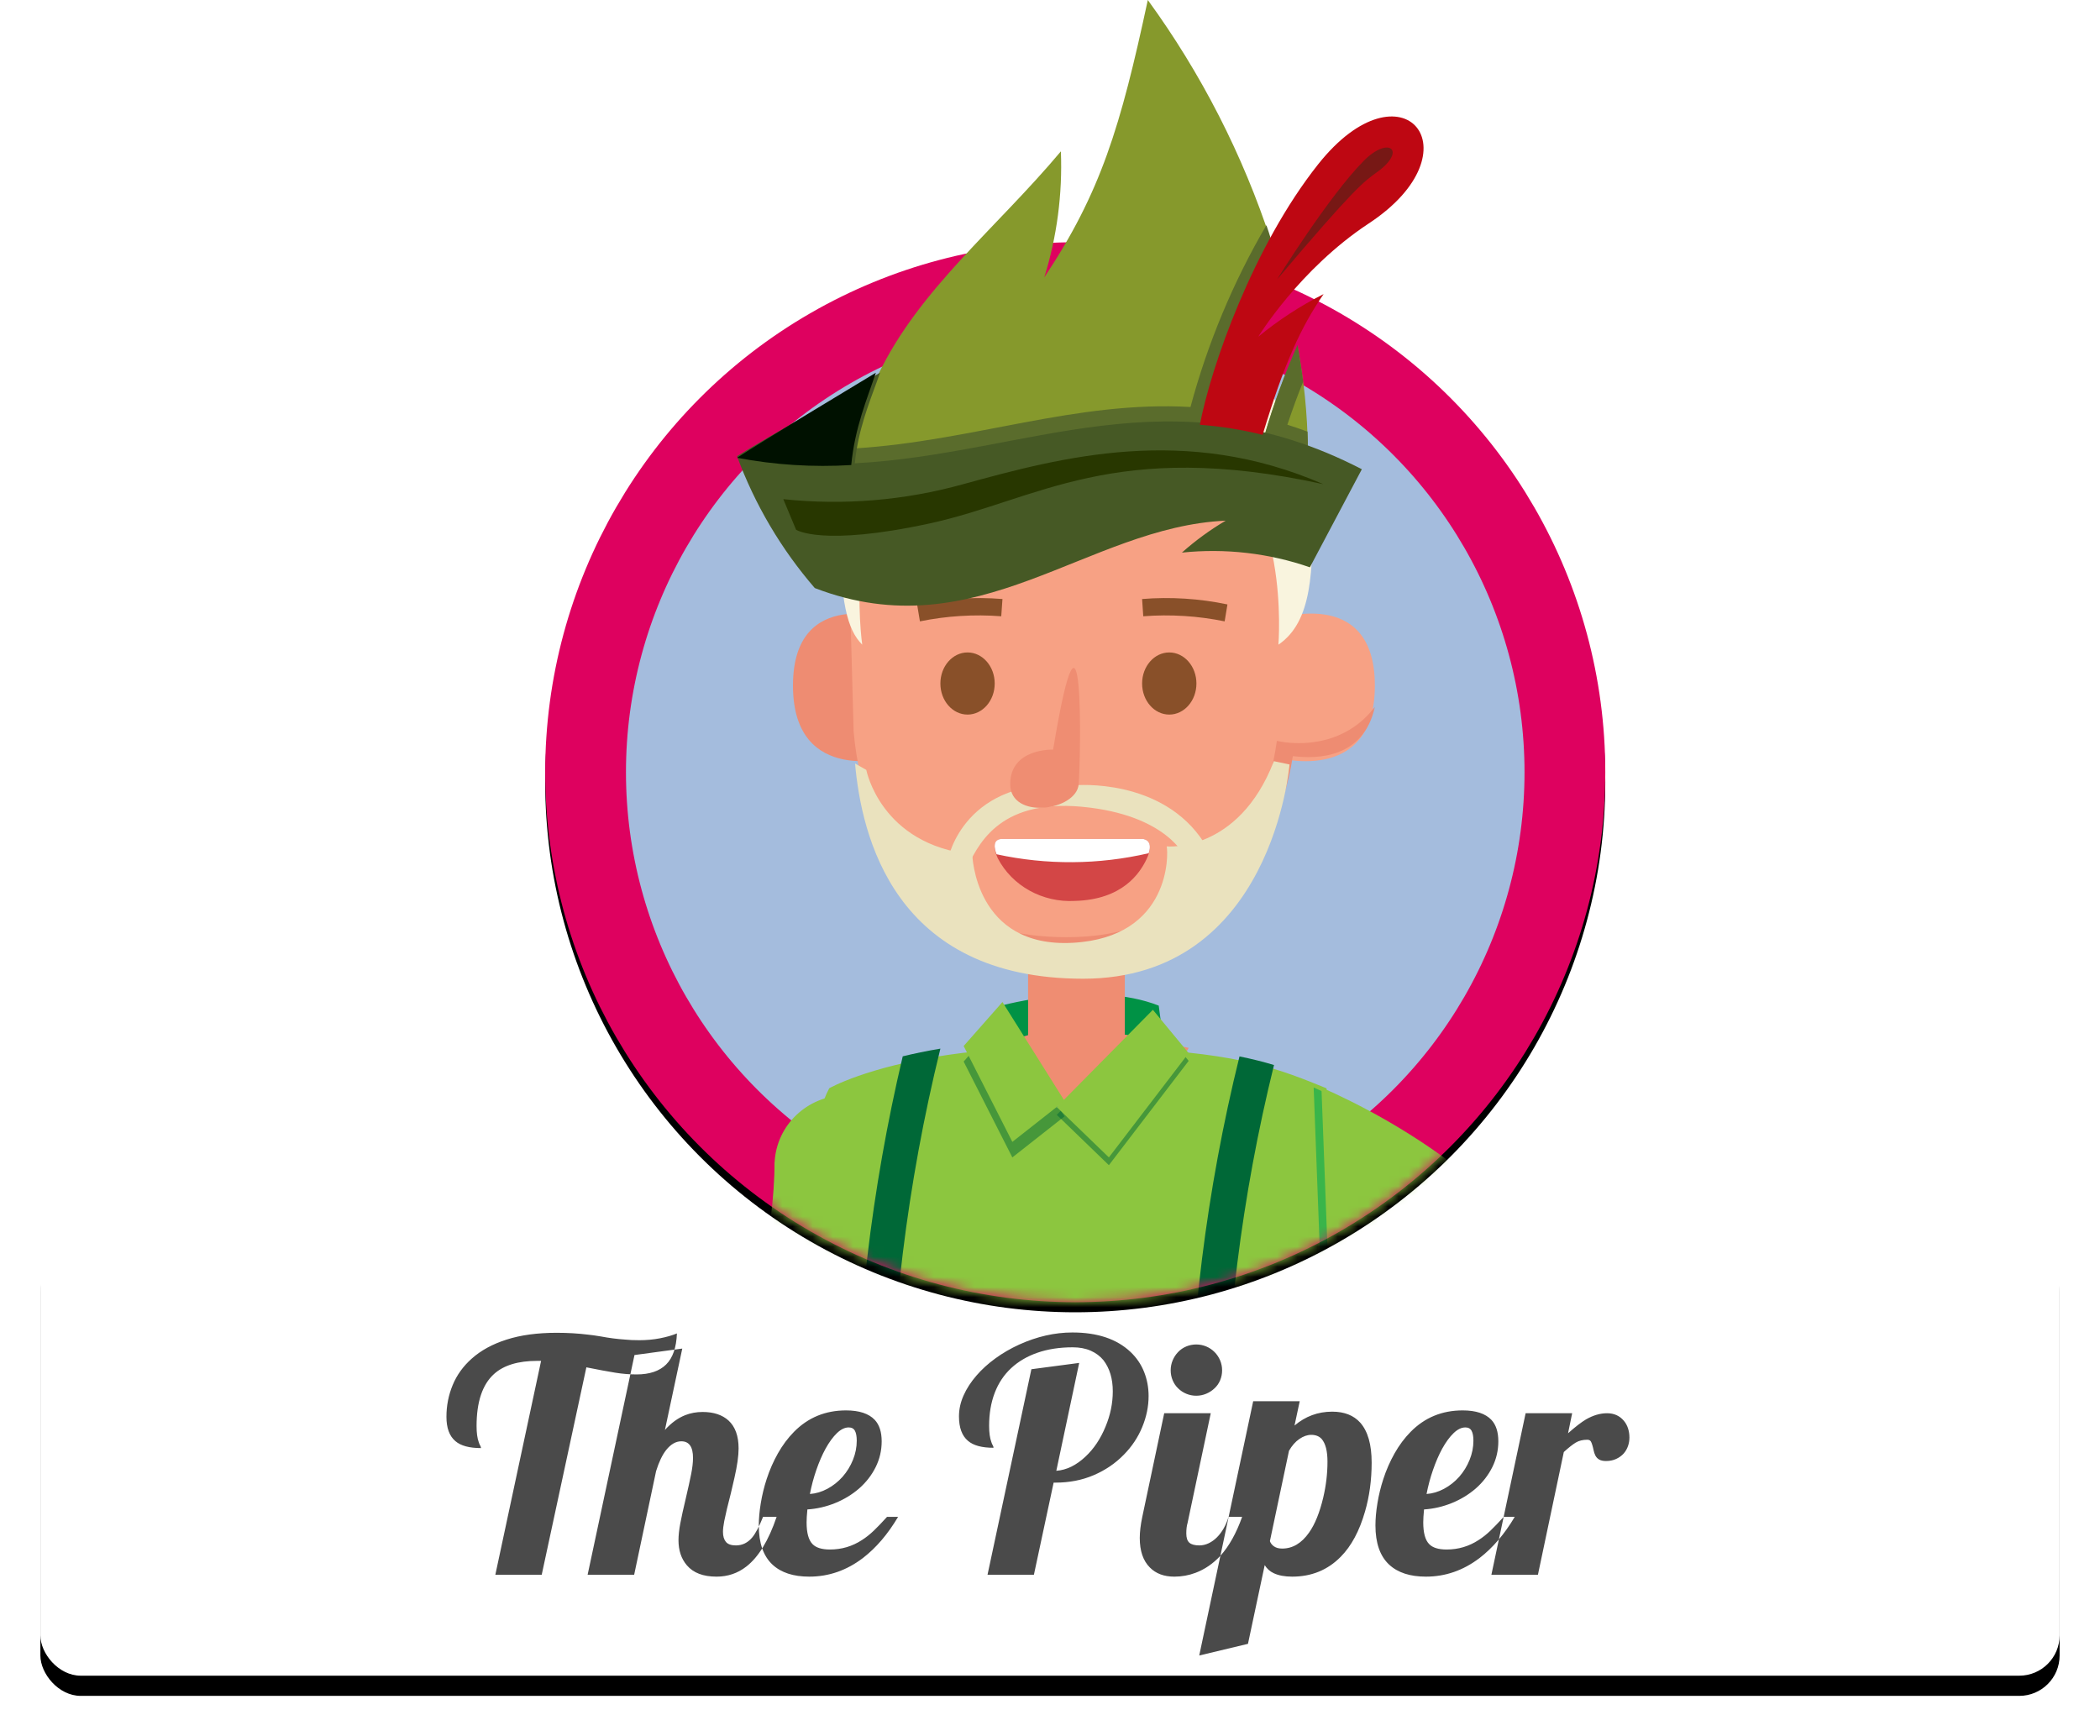 <?xml version="1.0" encoding="UTF-8"?>
<svg width="208px" height="172px" viewBox="0 0 208 172" version="1.1" xmlns="http://www.w3.org/2000/svg" xmlns:xlink="http://www.w3.org/1999/xlink">
    <!-- Generator: Sketch 52.1 (67048) - http://www.bohemiancoding.com/sketch -->
    <title>The piper</title>
    <desc>Created with Sketch.</desc>
    <defs>
        <rect id="path-1" x="0" y="0" width="200" height="44" rx="4"></rect>
        <filter x="-3.5%" y="-11.4%" width="107.0%" height="131.8%" filterUnits="objectBoundingBox" id="filter-2">
            <feOffset dx="0" dy="2" in="SourceAlpha" result="shadowOffsetOuter1"></feOffset>
            <feGaussianBlur stdDeviation="2" in="shadowOffsetOuter1" result="shadowBlurOuter1"></feGaussianBlur>
            <feColorMatrix values="0 0 0 0 0   0 0 0 0 0   0 0 0 0 0  0 0 0 0.5 0" type="matrix" in="shadowBlurOuter1"></feColorMatrix>
        </filter>
        <circle id="path-3" cx="102.5" cy="76.5" r="52.5"></circle>
        <filter x="-9.0%" y="-8.1%" width="118.1%" height="118.1%" filterUnits="objectBoundingBox" id="filter-5">
            <feOffset dx="0" dy="1" in="SourceAlpha" result="shadowOffsetOuter1"></feOffset>
            <feGaussianBlur stdDeviation="3" in="shadowOffsetOuter1" result="shadowBlurOuter1"></feGaussianBlur>
            <feComposite in="shadowBlurOuter1" in2="SourceAlpha" operator="out" result="shadowBlurOuter1"></feComposite>
            <feColorMatrix values="0 0 0 0 0   0 0 0 0 0   0 0 0 0 0  0 0 0 0.5 0" type="matrix" in="shadowBlurOuter1"></feColorMatrix>
        </filter>
    </defs>
    <g id="Landing" stroke="none" stroke-width="1" fill="none" fill-rule="evenodd">
        <g transform="translate(-613, -1232)" id="Features">
            <g transform="translate(200, 858)">
                <g id="The-piper" transform="translate(417, 374)">
                    <g id="Group-4" transform="translate(0, 122)">
                        <g id="Rectangle">
                            <use fill="black" fill-opacity="1" filter="url(#filter-2)" xlink:href="#path-1"></use>
                            <use fill="#FFFFFF" fill-rule="evenodd" xlink:href="#path-1"></use>
                        </g>
                        <path d="M49.594,12.812 L49.219,12.812 C47.323,12.812 45.896,13.245 44.938,14.109 C43.781,15.151 43.203,16.875 43.203,19.281 C43.203,19.948 43.276,20.479 43.422,20.875 C43.464,21.01 43.516,21.13 43.578,21.234 C43.62,21.307 43.641,21.38 43.641,21.453 C42.484,21.453 41.641,21.224 41.109,20.766 C40.516,20.266 40.219,19.464 40.219,18.359 C40.219,17.255 40.424,16.206 40.836,15.211 C41.247,14.216 41.875,13.344 42.719,12.594 C43.625,11.781 44.779,11.151 46.18,10.703 C47.581,10.255 49.234,10.031 51.141,10.031 C52.234,10.031 53.281,10.094 54.281,10.219 C54.594,10.25 55,10.307 55.5,10.391 C56.333,10.547 57.135,10.651 57.906,10.703 C58.281,10.745 58.755,10.766 59.328,10.766 C60.036,10.766 60.714,10.703 61.359,10.578 C62.005,10.453 62.568,10.292 63.047,10.094 C62.995,11.49 62.638,12.516 61.977,13.172 C61.315,13.828 60.339,14.156 59.047,14.156 C58.349,14.156 57.646,14.099 56.938,13.984 C56.229,13.87 55.276,13.693 54.078,13.453 L49.656,34 L45.062,34 L49.594,12.812 Z M66.969,34.188 C65.646,34.188 64.667,33.813 64.031,33.062 C63.479,32.417 63.203,31.589 63.203,30.578 C63.203,30.099 63.263,29.542 63.383,28.906 C63.503,28.271 63.682,27.453 63.922,26.453 C64.161,25.432 64.341,24.617 64.461,24.008 C64.581,23.398 64.641,22.87 64.641,22.422 C64.641,21.328 64.255,20.781 63.484,20.781 C62.943,20.781 62.443,21.068 61.984,21.641 C61.599,22.13 61.266,22.828 60.984,23.734 L58.812,34 L54.203,34 L58.844,12.234 L63.578,11.594 L61.859,19.656 C62.484,18.958 63.156,18.469 63.875,18.188 C64.406,17.979 64.979,17.875 65.594,17.875 C66.677,17.875 67.531,18.156 68.156,18.719 C68.823,19.333 69.156,20.255 69.156,21.484 C69.156,22.224 69.021,23.187 68.75,24.375 C68.677,24.719 68.557,25.234 68.391,25.922 C68.089,27.078 67.87,28 67.734,28.688 C67.651,29.125 67.609,29.479 67.609,29.75 C67.609,30.177 67.706,30.508 67.898,30.742 C68.091,30.977 68.422,31.094 68.891,31.094 C69.526,31.094 70.062,30.833 70.5,30.312 C70.833,29.917 71.193,29.234 71.578,28.266 L72.922,28.266 C72.13,30.609 71.13,32.25 69.922,33.188 C69.068,33.854 68.083,34.188 66.969,34.188 Z M76.156,34.188 C74.583,34.188 73.37,33.792 72.516,33 C71.609,32.156 71.156,30.859 71.156,29.109 C71.156,28.453 71.221,27.724 71.352,26.922 C71.482,26.12 71.677,25.318 71.938,24.516 C72.229,23.62 72.602,22.771 73.055,21.969 C73.508,21.167 74.036,20.458 74.641,19.844 C76.036,18.427 77.755,17.719 79.797,17.719 C81.099,17.719 82.047,18.031 82.641,18.656 C83.099,19.146 83.328,19.854 83.328,20.781 C83.328,21.688 83.13,22.539 82.734,23.336 C82.339,24.133 81.792,24.839 81.094,25.453 C80.396,26.057 79.604,26.539 78.719,26.898 C77.833,27.258 76.917,27.469 75.969,27.531 C75.917,28.073 75.891,28.5 75.891,28.812 C75.891,29.854 76.089,30.573 76.484,30.969 C76.828,31.323 77.401,31.5 78.203,31.5 C79.359,31.5 80.417,31.188 81.375,30.562 C81.781,30.302 82.172,29.992 82.547,29.633 C82.922,29.273 83.359,28.818 83.859,28.266 L84.953,28.266 C83.943,29.974 82.781,31.333 81.469,32.344 C79.854,33.573 78.083,34.188 76.156,34.188 Z M76.219,26 C76.813,25.958 77.391,25.786 77.953,25.484 C78.516,25.182 79.016,24.786 79.453,24.297 C79.891,23.797 80.234,23.237 80.484,22.617 C80.734,21.997 80.859,21.365 80.859,20.719 C80.859,20.292 80.799,19.966 80.68,19.742 C80.56,19.518 80.354,19.406 80.062,19.406 C79.677,19.406 79.289,19.594 78.898,19.969 C78.508,20.344 78.13,20.859 77.766,21.516 C77.432,22.13 77.13,22.828 76.859,23.609 C76.589,24.391 76.375,25.187 76.219,26 Z M98.156,13.641 L102.891,13.016 L100.625,23.703 C101.635,23.63 102.599,23.161 103.516,22.297 C104.349,21.516 105.01,20.526 105.5,19.328 C105.979,18.182 106.219,17.016 106.219,15.828 C106.219,14.578 105.911,13.552 105.297,12.75 C104.964,12.344 104.542,12.029 104.031,11.805 C103.521,11.581 102.927,11.469 102.25,11.469 C100.958,11.469 99.799,11.646 98.773,12 C97.747,12.354 96.875,12.865 96.156,13.531 C95.437,14.198 94.893,15.016 94.523,15.984 C94.154,16.953 93.969,18.042 93.969,19.25 C93.969,19.917 94.042,20.448 94.188,20.844 C94.229,20.979 94.281,21.099 94.344,21.203 C94.385,21.276 94.406,21.349 94.406,21.422 C93.25,21.422 92.406,21.193 91.875,20.734 C91.281,20.234 90.984,19.427 90.984,18.312 C90.984,17.615 91.135,16.924 91.438,16.242 C91.74,15.56 92.167,14.901 92.719,14.266 C93.24,13.661 93.862,13.096 94.586,12.57 C95.31,12.044 96.094,11.589 96.938,11.203 C98.708,10.401 100.469,10 102.219,10 C104.688,10 106.604,10.641 107.969,11.922 C108.573,12.495 109.023,13.156 109.32,13.906 C109.617,14.656 109.766,15.453 109.766,16.297 C109.766,17.328 109.555,18.354 109.133,19.375 C108.711,20.396 108.104,21.307 107.312,22.109 C106.479,22.964 105.487,23.638 104.336,24.133 C103.185,24.628 101.917,24.875 100.531,24.875 L100.359,24.875 L98.406,34 L93.812,34 L98.156,13.641 Z M114.484,16.266 C114.141,16.266 113.813,16.201 113.5,16.07 C113.187,15.94 112.917,15.76 112.688,15.531 C112.458,15.312 112.279,15.047 112.148,14.734 C112.018,14.422 111.953,14.094 111.953,13.75 C111.953,13.406 112.018,13.078 112.148,12.766 C112.279,12.453 112.458,12.177 112.688,11.938 C112.917,11.698 113.187,11.513 113.5,11.383 C113.813,11.253 114.141,11.188 114.484,11.188 C114.828,11.188 115.156,11.253 115.469,11.383 C115.781,11.513 116.057,11.698 116.297,11.938 C116.536,12.177 116.721,12.453 116.852,12.766 C116.982,13.078 117.047,13.406 117.047,13.75 C117.047,14.094 116.982,14.422 116.852,14.734 C116.721,15.047 116.536,15.312 116.297,15.531 C116.057,15.76 115.781,15.94 115.469,16.07 C115.156,16.201 114.828,16.266 114.484,16.266 Z M112.312,34.188 C111.292,34.188 110.484,33.885 109.891,33.281 C109.224,32.615 108.891,31.641 108.891,30.359 C108.891,29.755 108.974,29.057 109.141,28.266 L111.312,18 L115.922,18 L113.625,28.875 C113.542,29.146 113.5,29.49 113.5,29.906 C113.5,30.344 113.602,30.651 113.805,30.828 C114.008,31.005 114.339,31.094 114.797,31.094 C115.109,31.094 115.414,31.023 115.711,30.883 C116.008,30.742 116.281,30.547 116.531,30.297 C117.042,29.786 117.427,29.109 117.688,28.266 L119.031,28.266 C118.458,29.88 117.74,31.167 116.875,32.125 C116.146,32.906 115.323,33.469 114.406,33.812 C113.74,34.063 113.042,34.188 112.312,34.188 Z M120.125,16.812 L124.734,16.812 L124.219,19.219 C125.302,18.302 126.547,17.844 127.953,17.844 C129.151,17.844 130.078,18.208 130.734,18.938 C131.484,19.792 131.859,21.109 131.859,22.891 C131.859,24.609 131.641,26.224 131.203,27.734 C130.651,29.661 129.849,31.156 128.797,32.219 C127.505,33.531 125.901,34.188 123.984,34.188 C123.245,34.188 122.635,34.073 122.156,33.844 C121.792,33.677 121.495,33.411 121.266,33.047 L119.609,40.844 L114.781,42 L120.125,16.812 Z M123,31.406 C124.031,31.406 124.917,30.88 125.656,29.828 C126.24,29.005 126.708,27.849 127.062,26.359 C127.344,25.161 127.484,23.974 127.484,22.797 C127.484,21.745 127.292,20.995 126.906,20.547 C126.656,20.276 126.313,20.141 125.875,20.141 C125.49,20.141 125.099,20.276 124.703,20.547 C124.307,20.818 123.964,21.208 123.672,21.719 L121.781,30.672 C121.854,30.88 121.992,31.055 122.195,31.195 C122.398,31.336 122.667,31.406 123,31.406 Z M137.234,34.188 C135.661,34.188 134.448,33.792 133.594,33 C132.687,32.156 132.234,30.859 132.234,29.109 C132.234,28.453 132.299,27.724 132.43,26.922 C132.56,26.12 132.755,25.318 133.016,24.516 C133.307,23.62 133.68,22.771 134.133,21.969 C134.586,21.167 135.115,20.458 135.719,19.844 C137.115,18.427 138.833,17.719 140.875,17.719 C142.177,17.719 143.125,18.031 143.719,18.656 C144.177,19.146 144.406,19.854 144.406,20.781 C144.406,21.688 144.208,22.539 143.812,23.336 C143.417,24.133 142.87,24.839 142.172,25.453 C141.474,26.057 140.682,26.539 139.797,26.898 C138.911,27.258 137.995,27.469 137.047,27.531 C136.995,28.073 136.969,28.5 136.969,28.812 C136.969,29.854 137.167,30.573 137.562,30.969 C137.906,31.323 138.479,31.5 139.281,31.5 C140.438,31.5 141.495,31.188 142.453,30.562 C142.859,30.302 143.25,29.992 143.625,29.633 C144,29.273 144.437,28.818 144.938,28.266 L146.031,28.266 C145.021,29.974 143.859,31.333 142.547,32.344 C140.932,33.573 139.161,34.188 137.234,34.188 Z M137.297,26 C137.891,25.958 138.469,25.786 139.031,25.484 C139.594,25.182 140.094,24.786 140.531,24.297 C140.969,23.797 141.312,23.237 141.562,22.617 C141.813,21.997 141.938,21.365 141.938,20.719 C141.938,20.292 141.878,19.966 141.758,19.742 C141.638,19.518 141.432,19.406 141.141,19.406 C140.755,19.406 140.367,19.594 139.977,19.969 C139.586,20.344 139.208,20.859 138.844,21.516 C138.51,22.13 138.208,22.828 137.938,23.609 C137.667,24.391 137.453,25.187 137.297,26 Z M147.109,18 L151.719,18 L151.312,19.984 C152.042,19.339 152.635,18.88 153.094,18.609 C153.802,18.203 154.495,18 155.172,18 C155.859,18 156.411,18.245 156.828,18.734 C157.016,18.953 157.156,19.206 157.25,19.492 C157.344,19.779 157.391,20.083 157.391,20.406 C157.391,20.698 157.344,20.979 157.25,21.25 C157.156,21.521 157.016,21.766 156.828,21.984 C156.62,22.214 156.367,22.396 156.07,22.531 C155.773,22.667 155.443,22.734 155.078,22.734 C154.797,22.734 154.573,22.688 154.406,22.594 C154.24,22.5 154.109,22.365 154.016,22.188 C153.932,22.01 153.875,21.839 153.844,21.672 C153.75,21.224 153.656,20.927 153.562,20.781 C153.49,20.677 153.375,20.625 153.219,20.625 C152.771,20.625 152.391,20.719 152.078,20.906 C151.766,21.094 151.37,21.406 150.891,21.844 L148.328,34 L143.719,34 L147.109,18 Z" id="The-Piper" fill="#4A4A4A"></path>
                    </g>
                    <mask id="mask-4" fill="white">
                        <use xlink:href="#path-3"></use>
                    </mask>
                    <g id="Oval">
                        <use fill="black" fill-opacity="1" filter="url(#filter-5)" xlink:href="#path-3"></use>
                        <circle stroke="#DE015F" stroke-width="8" stroke-linejoin="square" fill="#A4BCDD" fill-rule="evenodd" cx="102.5" cy="76.5" r="48.5"></circle>
                    </g>
                    <g id="thepiper" mask="url(#mask-4)">
                        <g transform="translate(0, 30)">
                            <path d="M3.564,113.537 C3.764,112.81 4.686,112.402 5.612,112.657 L2.922,111.934 C1.992,111.684 1.382,110.976 1.61,110.142 C1.838,109.308 2.727,109.007 3.657,109.262 L1.303,108.623 C0.41,108.425 -0.155,107.545 0.038,106.655 C0.33,105.796 1.259,105.328 2.127,105.603 L4.146,106.15 C3.255,105.953 2.689,105.08 2.876,104.191 C3.166,103.33 4.096,102.86 4.965,103.135 L17.499,106.534 L15.414,102.718 C15.158,102.312 15.075,101.821 15.184,101.354 C15.293,100.886 15.586,100.482 15.996,100.231 L16.042,100.231 C16.88,99.768 17.968,100.231 18.476,101.157 L23.482,108.021 C25.11,109.809 26.738,111.985 25.901,115.01 C25.485,116.508 24.486,117.779 23.125,118.541 C21.764,119.303 20.154,119.492 18.652,119.067 L15.633,118.247 L13.446,117.654 L4.881,115.339 C3.951,115.079 3.369,114.25 3.564,113.537 Z" id="Path" fill="#F7A184"></path>
                            <path d="M72.712,85.936 C72.759,91.657 70.76,107.796 61.1,113.635 C51.671,119.342 36.971,113.957 26.321,108.435 L26.109,108.337 L20.749,121.302 C40.55,131.341 56.602,132.769 68.525,125.503 C86.992,114.302 86.85,86.911 86.836,85.754 C86.561,82.066 83.436,79.227 79.701,79.27 C75.966,79.313 72.91,82.224 72.721,85.917 L72.712,85.936 Z" id="Path" fill="#39B54A"></path>
                            <path d="M72.712,85.166 C72.759,90.888 70.76,107.026 61.1,112.865 C51.671,118.573 36.971,113.187 26.321,107.666 L26.109,107.568 L20.749,120.533 C40.55,130.572 56.602,132 68.525,124.733 C86.992,113.532 86.85,86.141 86.836,84.984 C86.561,81.297 83.436,78.457 79.701,78.5 C75.966,78.544 72.91,81.455 72.721,85.147 L72.712,85.166 Z" id="Path" fill="#8CC63F"></path>
                            <path d="M95.181,69.62 C95.181,69.62 104.334,67.089 110.769,69.62 L111.429,74.58 L93.754,75.422 L95.181,69.62 Z" id="Path" fill="#009245"></path>
                            <path d="M107.567,72.51 L107.412,72.51 L107.412,60.799 L97.829,60.799 L97.829,72.547 L92.217,74.145 C92.217,74.145 94.069,79.27 102.773,79.27 C110.966,79.27 113.734,73.808 113.734,73.808 L107.567,72.51 Z" id="Path" fill="#EF8D72"></path>
                            <path d="M127.385,77.811 C122.829,75.943 118.864,74.374 108.459,73.893 C106.303,73.79 103.515,79.712 100.74,79.712 C98.926,79.712 97.581,73.79 95.997,73.883 C93.728,74.019 91.694,74.238 89.904,74.5 C81.843,75.677 78.135,77.806 78.135,77.806 C72.216,88.608 77.437,152.996 77.437,152.996 C105.994,162.005 126.325,152.996 126.325,152.996 C130.112,99.569 127.385,77.811 127.385,77.811 Z" id="Path" fill="#8CC63F"></path>
                            <path d="M89.143,73.882 C87.763,74.113 86.513,74.376 85.414,74.643 C79.205,100.941 79.115,128.36 85.152,154.7 C86.411,154.988 87.65,155.242 88.867,155.461 C82.462,128.65 82.557,100.647 89.143,73.882 Z" id="Path" fill="#006837"></path>
                            <polygon id="Path" fill="#006837" opacity="0.5" points="95.29 70.804 91.448 75.162 96.27 84.657 101.438 80.592"></polygon>
                            <polygon id="Path" fill="#8CC63F" points="95.29 69.265 91.448 73.623 96.27 83.118 101.438 79.053"></polygon>
                            <polygon id="Path" fill="#006837" opacity="0.5" points="110.191 70.804 113.734 75.094 105.832 85.426 100.67 80.439"></polygon>
                            <polygon id="Path" fill="#8CC63F" points="110.191 70.034 113.734 74.325 105.832 84.657 100.67 79.67"></polygon>
                            <path d="M122.187,75.506 C121.156,75.192 120.031,74.91 118.769,74.652 C112.219,101.174 112.057,128.865 118.298,155.461 C119.579,155.184 120.723,154.897 121.721,154.621 C115.617,128.581 115.777,101.472 122.187,75.506 Z" id="Path" fill="#006837"></path>
                            <path d="M84.532,31.387 C84.532,31.387 74.542,27.849 74.542,37.918 C74.542,47.987 84.532,44.989 84.532,44.989 L84.532,31.387 Z" id="Path" fill="#EE8C72"></path>
                            <path d="M123.867,42.477 C123.082,54.963 114.537,65.417 102.207,65.417 C89.882,65.417 81.651,54.963 80.551,42.477 L79.921,19.448 C79.921,7.717 89.882,0 102.207,0 C114.537,0 124.493,7.717 124.493,19.448 L123.867,42.477 Z" id="Path" fill="#F7A184"></path>
                            <path d="M122.187,31.387 C122.187,31.387 132.177,27.849 132.177,37.918 C132.177,47.987 122.187,44.989 122.187,44.989 L122.187,31.387 Z" id="Path" fill="#F7A184"></path>
                            <path d="M124.231,43.607 C123.64,43.592 123.052,43.52 122.474,43.393 C120.963,54.06 114.013,62.453 102.62,62.824 C91.897,63.176 86.986,57.947 85.3,55.53 C89.101,61.477 95.103,65.417 102.62,65.417 C114.051,65.417 122.243,56.32 124.056,44.901 C126.511,45.22 131.077,45.087 132.177,40.02 C129.722,43.25 126.271,43.688 124.231,43.607 Z" id="Path" fill="#EE8C72"></path>
                            <path d="M123.724,45.73 C123.724,45.73 122.056,66.956 103.284,66.956 C84.512,66.956 81.328,52.742 80.69,45.637 L81.805,46.27 C81.805,46.27 83.222,53.689 92.303,54.636 C92.303,54.636 92.516,63.945 102.273,63.396 C112.03,62.848 111.723,54.486 111.557,53.848 C111.557,53.848 118.645,54.528 122.174,45.407 L123.724,45.73 Z" id="Path" fill="#EAE2BE"></path>
                            <path d="M102.501,47.792 C102.501,47.792 111.123,47.001 115.271,53.498 L113.375,54.91 C113.375,54.91 111.621,50.711 103.16,49.92 C94.699,49.129 92.784,53.959 91.665,56.181 L89.911,55.07 C89.911,55.07 91.471,46.841 102.501,47.792 Z" id="Path" fill="#EAE2BE"></path>
                            <path d="M121.967,9.235 C121.967,9.235 126.03,13.792 126.03,20.188 C126.03,26.584 126.007,31.556 122.624,33.863 C122.624,33.863 123.88,18.456 115.271,14.996 C115.271,15.001 120.388,14.371 121.967,9.235 Z" id="Path" fill="#F9F4DE"></path>
                            <path d="M81.572,12.314 C81.572,12.314 79.078,17.603 79.154,22.732 C79.253,29.685 79.909,32.362 81.401,33.863 C81.401,33.863 79.154,18.076 87.606,14.602 C87.624,14.602 83.126,17.471 81.572,12.314 Z" id="Path" fill="#F9F4DE"></path>
                            <ellipse id="Oval" fill="#895029" cx="91.833" cy="37.711" rx="2.69" ry="3.078"></ellipse>
                            <ellipse id="Oval" fill="#895029" cx="111.813" cy="37.711" rx="2.69" ry="3.078"></ellipse>
                            <path d="M87.116,31.554 L86.837,29.877 C89.626,29.293 92.465,29.113 95.291,29.341 L95.172,31.05 C92.479,30.844 89.775,31.013 87.116,31.554 Z" id="Path" fill="#895029"></path>
                            <path d="M117.298,31.554 L117.576,29.877 C114.788,29.293 111.949,29.113 109.123,29.341 L109.237,31.05 C111.932,30.844 114.637,31.013 117.298,31.554 Z" id="Path" fill="#895029"></path>
                            <path d="M100.308,44.256 C100.308,44.256 96.059,44.103 96.059,47.677 C96.059,51.25 102.637,50.33 102.841,47.677 C103.046,45.023 103.434,25.431 100.308,44.256 Z" id="Path" fill="#EF8D72"></path>
                            <path d="M95.293,53.103 L109.15,53.103 C109.15,53.103 110.519,53.147 109.538,55.166 C108.916,56.436 107.239,59.127 102.455,59.247 C99.257,59.424 96.256,57.763 94.83,55.028 C94.83,55.028 93.891,53.103 95.293,53.103 Z" id="Path" fill="#D34646"></path>
                            <path d="M109.775,54.521 C110.242,53.149 109.158,53.103 109.158,53.103 L95.295,53.103 C94.243,53.103 94.505,54.121 94.706,54.626 C99.662,55.708 104.838,55.672 109.775,54.521 Z" id="Path" fill="#FFFFFF"></path>
                            <path d="M132.177,144.842 L129.014,142.589 L126.657,143.068 C124.408,142.33 123.418,140.829 122.291,140.67 C121.164,140.512 119.411,139.299 119.411,139.299 C118.378,140.896 120.401,142.603 120.401,142.603 L119.929,142.507 L118.774,142.272 L117.299,141.965 C116.827,141.874 116.356,141.764 115.884,141.677 C115.517,141.601 115.145,141.548 114.772,141.519 C114.384,141.522 113.998,141.57 113.621,141.663 C113.15,141.764 110.628,142.675 110.203,142.771 L109.6,142.91 C109.385,143.373 109.385,143.909 109.6,144.372 C110.029,145.168 111.17,145.154 111.75,145.053 C112.239,144.944 112.72,144.796 113.187,144.612 C113.458,144.447 113.782,144.397 114.088,144.473 C114.45,144.537 114.809,144.621 115.163,144.722 C115.95,144.9 116.728,145.082 117.52,145.269 L118.053,145.399 C118.053,145.399 114.281,146.104 113.088,146.439 C112.207,146.693 109.722,149.129 109.722,149.129 C107.926,150.87 110.741,151.527 110.741,151.527 C110.558,151.714 110.441,151.956 110.406,152.217 C110.43,152.405 110.522,152.576 110.665,152.697 C110.882,152.894 111.142,153.034 111.424,153.105 C111.92,153.287 112.455,153.325 112.971,153.215 C113.117,153.175 113.26,153.125 113.4,153.066 C113.536,153.009 113.673,152.942 113.805,152.879 C113.937,152.817 114.14,152.702 114.31,152.606 C114.834,152.321 115.34,152 115.823,151.647 C115.879,151.604 116.011,151.455 116.087,151.45 L119.024,151.273 C118.034,151.824 117.011,153.67 115.667,154.49 C115.455,154.614 115.262,154.767 115.092,154.946 C114.9,155.125 114.789,155.376 114.786,155.641 C114.823,155.905 115.059,155.977 115.234,156.049 C115.806,156.261 116.428,156.288 117.016,156.126 C117.331,156.045 117.635,155.924 117.921,155.766 C118.136,155.647 118.34,155.511 118.534,155.358 C118.624,155.29 118.709,155.215 118.788,155.133 C120.575,153.114 122.56,152.102 125.11,153.44 C128.783,155.358 131.663,149.796 131.663,149.796 L132.177,144.842 Z" id="Path" fill="#F7A184"></path>
                            <path d="M154.719,108.076 C157.273,121.718 150.276,136.103 133.928,150.843 L123.724,141.233 L123.887,141.069 C132.8,133.175 143,121.498 141.009,110.7 C139.639,103.297 132.735,97.437 126.722,93.771 L126.116,77.73 C132.446,80.499 151.362,90.165 154.719,108.076 Z" id="Path" fill="#39B54A"></path>
                            <path d="M155.487,108.076 C158.042,121.718 151.045,136.103 134.697,150.843 L124.493,141.233 L124.656,141.069 C133.569,133.175 143.768,121.498 141.778,110.7 C140.407,103.297 133.503,97.437 127.49,93.771 L126.884,77.73 C133.214,80.499 152.131,90.165 155.487,108.076 Z" id="Path" fill="#8CC63F"></path>
                        </g>
                    </g>
                    <g id="gorro" transform="translate(69, 0)">
                        <path d="M56.539,44.377 C56.494,40.978 56.151,37.589 55.515,34.249 C54.231,37.118 53.145,40.072 52.263,43.089 C53.712,43.436 55.14,43.866 56.539,44.377 Z M52.902,23.899 C49.142,30.672 46.727,37.976 45.923,42.098 C34.141,41.224 23.572,45.515 11.461,46.154 C11.818,42.511 13.115,39.602 13.984,37.116 C18.026,28.656 25.705,22.602 32.078,14.993 C32.245,19.219 31.688,23.442 30.433,27.481 C36.03,19.054 37.981,12.61 40.688,0 C45.984,7.278 50.106,15.343 52.902,23.899 Z" id="Shape" fill="#86992C"></path>
                        <path d="M56.074,37.813 C55.933,36.706 55.75,35.486 55.515,34.176 C54.232,37.064 53.146,40.035 52.264,43.071 C53.713,43.417 55.141,43.85 56.539,44.366 C56.539,43.988 56.539,43.449 56.506,42.759 C55.835,42.508 55.172,42.286 54.51,42.073 C55.05,40.461 55.562,39.061 56.074,37.817 L56.074,37.813 Z M44.915,40.319 C46.61,34.004 49.138,27.946 52.433,22.308 C52.602,22.781 52.762,23.282 52.903,23.764 C50.029,29.022 47.809,34.615 46.292,40.418 C46.146,41.014 46.024,41.567 45.925,42.073 C45.455,42.035 44.985,42.012 44.516,41.993 C33.295,41.52 23.085,45.534 11.461,46.154 C11.522,45.553 11.602,44.976 11.705,44.418 C23.348,43.695 33.596,39.666 44.915,40.319 Z" id="Shape" fill="#5A6C2C"></path>
                        <path d="M7.704,58.256 C23.824,64.453 34.667,52.19 48.401,51.579 C46.856,52.49 45.404,53.55 44.065,54.743 C48.347,54.295 52.674,54.792 56.742,56.199 L61.888,46.484 C42.961,36.685 28.876,44.991 11.666,45.896 C11.713,45.476 11.76,45.079 11.826,44.659 C12.317,41.612 13.416,39.107 14.164,36.923 C14.164,36.923 2.348,43.698 0,45.191 C1.76,49.973 4.37,54.399 7.704,58.256 Z" id="Path" fill="#465925"></path>
                        <path d="M45.843,42.079 C46.943,36.321 51.115,24.401 57.557,16.278 C65.876,5.796 73.528,14.945 62.544,22.155 C55.695,26.68 51.628,33.356 51.628,33.356 C53.629,31.713 55.798,30.297 58.098,29.134 C55.848,32.415 54.193,35.99 52.058,43.077 C50.017,42.568 47.938,42.235 45.843,42.079 Z" id="Path" fill="#BE0712"></path>
                        <path d="M53.483,27.692 C53.483,27.692 58.576,19.471 62.069,15.94 C64.555,13.421 66.366,14.897 63.422,17.031 C62.117,17.962 61.187,18.577 53.483,27.692 Z" id="Path" fill="#771815"></path>
                        <path d="M13.753,36.923 C13.753,36.923 2.28,43.83 0,45.349 C3.731,46.059 7.529,46.3 11.314,46.069 C11.659,42.377 12.913,39.433 13.753,36.923 Z" id="Path" fill="#001100"></path>
                        <path d="M58.067,47.963 C44.388,42.011 32.192,45.277 22.41,47.963 C16.616,49.578 10.567,50.082 4.584,49.449 L5.848,52.476 C5.848,52.476 8.366,54.177 19.069,51.855 C29.772,49.533 37.288,43.432 58.067,47.963 Z" id="Path" fill="#283700"></path>
                    </g>
                </g>
            </g>
        </g>
    </g>
</svg>